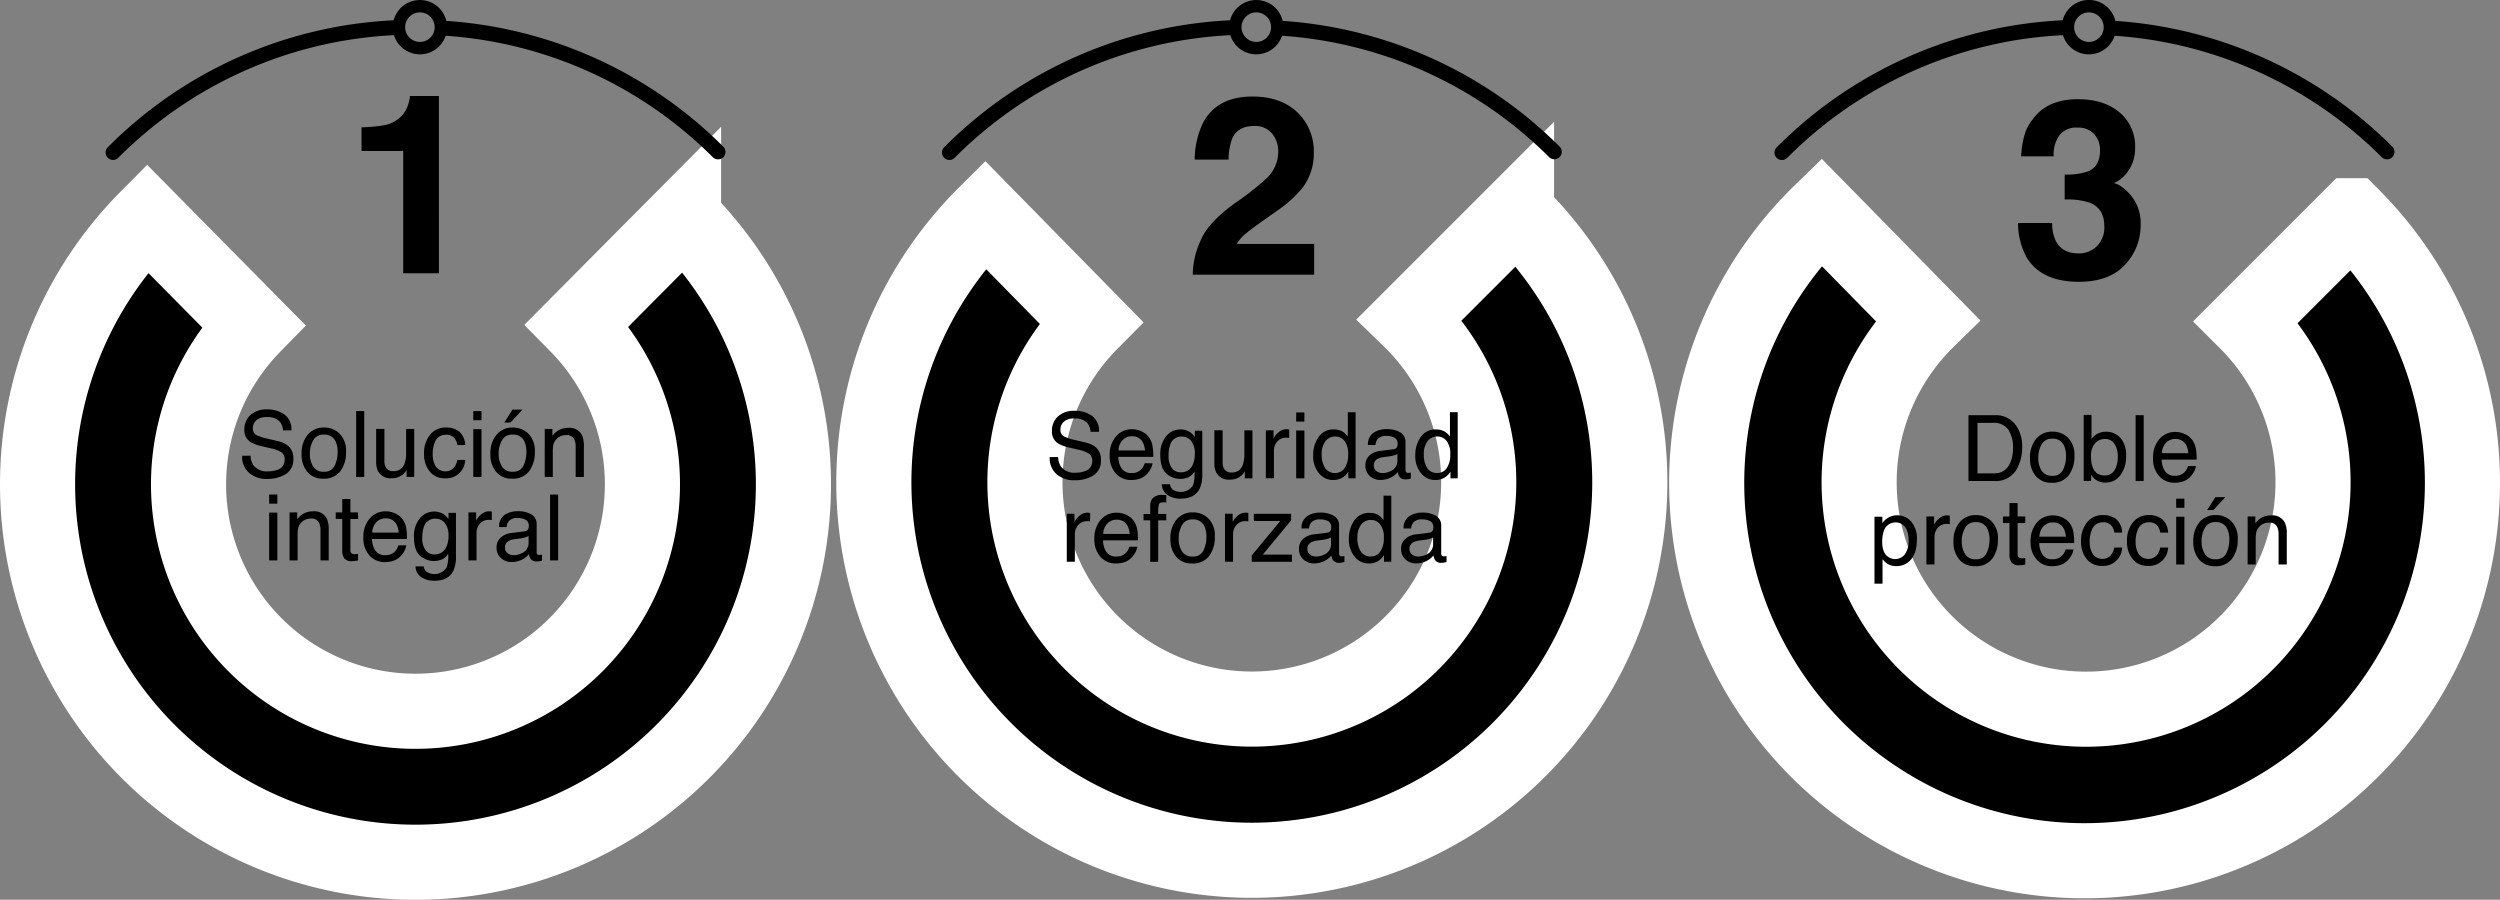 <svg xmlns="http://www.w3.org/2000/svg" xmlns:xlink="http://www.w3.org/1999/xlink" width="599.1" height="215.615" viewBox="0 0 599.1 215.615">
    <rect x="0" y="0" width="599.1" height="215.615" fill="#808080" stroke="none"/>
    <path d="M363.418,50.914,337.83,76.5a54.375,54.375,0,1,1-76.416.728L236.068,51.4a90.578,90.578,0,1,0,127.35-.485"/>
    <path d="M363.418,50.914,337.83,76.5a54.375,54.375,0,1,1-76.416.728L236.068,51.4a90.578,90.578,0,1,0,127.35-.485Z" fill="none" stroke="#fff" stroke-miterlimit="10" stroke-width="18"/>
    <path d="M163.806,52.211,138.3,77.888a54.384,54.384,0,1,1-77.618.158L35.248,52.3a90.567,90.567,0,1,0,128.558-.087"/>
    <path d="M163.806,52.211,138.3,77.888a54.384,54.384,0,1,1-77.618.158L35.248,52.3a90.567,90.567,0,1,0,128.558-.087Z" fill="none" stroke="#fff" stroke-miterlimit="10" stroke-width="18"/>
    <path d="M563.6,51.709,538.286,77.025a54.387,54.387,0,1,1-76.417-.33L436.436,50.777a90.553,90.553,0,1,0,127.166.932"/>
    <path d="M563.6,51.709,538.286,77.025a54.387,54.387,0,1,1-76.417-.33L436.436,50.777a90.553,90.553,0,1,0,127.166.932Z" fill="none" stroke="#fff" stroke-miterlimit="10" stroke-width="18"/>
    <path d="M173.334,35.149a103.662,103.662,0,0,0-66.38-30.143,6.5,6.5,0,0,0-12.612-.147A103.678,103.678,0,0,0,25.8,35.315a1.783,1.783,0,0,0,2.521,2.521A100.139,100.139,0,0,1,94.412,8.428a6.5,6.5,0,0,0,12.384.14,100.127,100.127,0,0,1,64.022,29.108,1.783,1.783,0,0,0,2.516-2.527m-72.705-25.1a3.54,3.54,0,1,1,3.54-3.54,3.541,3.541,0,0,1-3.54,3.54"/>
    <path d="M373.764,35.149a103.67,103.67,0,0,0-66.38-30.143,6.5,6.5,0,0,0-12.612-.147A103.678,103.678,0,0,0,226.23,35.315a1.783,1.783,0,0,0,2.521,2.521A100.139,100.139,0,0,1,294.842,8.428a6.5,6.5,0,0,0,12.384.14,100.129,100.129,0,0,1,64.023,29.108,1.783,1.783,0,0,0,2.515-2.527m-72.705-25.1a3.54,3.54,0,1,1,3.54-3.54,3.541,3.541,0,0,1-3.54,3.54"/>
    <path d="M573.3,35.149a103.667,103.667,0,0,0-66.38-30.143A6.5,6.5,0,0,0,494.3,4.859a103.683,103.683,0,0,0-68.543,30.456,1.783,1.783,0,0,0,2.522,2.521,100.143,100.143,0,0,1,66.09-29.408,6.5,6.5,0,0,0,12.385.14,100.127,100.127,0,0,1,64.022,29.108,1.783,1.783,0,0,0,2.516-2.527m-72.706-25.1a3.54,3.54,0,1,1,3.541-3.54,3.541,3.541,0,0,1-3.541,3.54"/>
    <path d="M60.04,109.2a4.441,4.441,0,0,0,.61,2.182,3.986,3.986,0,0,0,3.612,1.568,6.183,6.183,0,0,0,2.111-.344,2.419,2.419,0,0,0,1.842-2.385,2.087,2.087,0,0,0-.78-1.837,7.739,7.739,0,0,0-2.478-.934l-2.07-.484a9.2,9.2,0,0,1-2.872-1.041,3.335,3.335,0,0,1-1.457-2.955,4.608,4.608,0,0,1,1.432-3.491,5.644,5.644,0,0,1,4.056-1.365,6.914,6.914,0,0,1,4.1,1.2,4.372,4.372,0,0,1,1.688,3.829H67.828a4.068,4.068,0,0,0-.659-1.943,3.748,3.748,0,0,0-3.182-1.236,3.58,3.58,0,0,0-2.606.8,2.538,2.538,0,0,0-.793,1.847,1.816,1.816,0,0,0,.936,1.7,13.419,13.419,0,0,0,2.78.859l2.144.506a6.467,6.467,0,0,1,2.394,1,3.789,3.789,0,0,1,1.457,3.213,4.037,4.037,0,0,1-1.86,3.748,8.165,8.165,0,0,1-4.321,1.129,6.365,6.365,0,0,1-4.495-1.5,5.14,5.14,0,0,1-1.592-4.051Z"/>
    <path d="M81.4,103.939a5.807,5.807,0,0,1,1.525,4.357,7.51,7.51,0,0,1-1.344,4.594,4.847,4.847,0,0,1-4.171,1.813,4.7,4.7,0,0,1-3.744-1.6,6.363,6.363,0,0,1-1.386-4.31,6.884,6.884,0,0,1,1.461-4.615,4.891,4.891,0,0,1,3.925-1.718,5.156,5.156,0,0,1,3.734,1.482m-1.2,7.646a7.307,7.307,0,0,0,.707-3.235,5.807,5.807,0,0,0-.51-2.618,2.864,2.864,0,0,0-2.783-1.587,2.739,2.739,0,0,0-2.55,1.351,6.318,6.318,0,0,0-.8,3.262,5.49,5.49,0,0,0,.8,3.057,2.8,2.8,0,0,0,2.529,1.224,2.631,2.631,0,0,0,2.607-1.454"/>
    <rect width="1.934" height="15.779" transform="translate(85.349 98.515)"/>
    <path d="M92.116,102.791v7.637a3.291,3.291,0,0,0,.272,1.439,1.888,1.888,0,0,0,1.873,1.031,2.646,2.646,0,0,0,2.678-1.8,7.338,7.338,0,0,0,.387-2.653v-5.65H99.26v11.5H97.433l.022-1.7a3.88,3.88,0,0,1-.918,1.107,3.982,3.982,0,0,1-2.634.9,3.381,3.381,0,0,1-3.289-1.644,4.97,4.97,0,0,1-.475-2.352v-7.82Z"/>
    <path d="M110.018,103.4a4.537,4.537,0,0,1,1.466,3.256H109.6a3.47,3.47,0,0,0-.784-1.768,2.48,2.48,0,0,0-1.966-.7,2.715,2.715,0,0,0-2.642,1.8,7.141,7.141,0,0,0-.516,2.885,5.418,5.418,0,0,0,.731,2.908,2.836,2.836,0,0,0,4.205.447,4.02,4.02,0,0,0,.972-2.006h1.88a4.547,4.547,0,0,1-4.909,4.4,4.4,4.4,0,0,1-3.6-1.65,6.309,6.309,0,0,1-1.342-4.12,6.939,6.939,0,0,1,1.471-4.715,4.754,4.754,0,0,1,3.749-1.687,5.025,5.025,0,0,1,3.164.945"/>
    <path d="M113.418,98.515h1.966v2.191h-1.966Zm0,4.329h1.966v11.451h-1.966Z"/>
    <path d="M126.641,103.939a5.8,5.8,0,0,1,1.526,4.357,7.505,7.505,0,0,1-1.345,4.593,4.846,4.846,0,0,1-4.17,1.814,4.693,4.693,0,0,1-3.744-1.6,6.359,6.359,0,0,1-1.387-4.309,6.879,6.879,0,0,1,1.462-4.615,4.89,4.89,0,0,1,3.925-1.718,5.154,5.154,0,0,1,3.733,1.482m-1.2,7.646a7.308,7.308,0,0,0,.706-3.236,5.805,5.805,0,0,0-.51-2.617,2.864,2.864,0,0,0-2.783-1.588,2.738,2.738,0,0,0-2.549,1.352,6.316,6.316,0,0,0-.8,3.262,5.492,5.492,0,0,0,.8,3.057,2.8,2.8,0,0,0,2.528,1.224,2.631,2.631,0,0,0,2.608-1.454m-.25-13.425-2.868,3.1H120.84l1.966-3.1Z"/>
    <path d="M130.541,102.791h1.837v1.633a5.165,5.165,0,0,1,1.729-1.451,4.624,4.624,0,0,1,2.031-.44,3.348,3.348,0,0,1,3.308,1.707,6.072,6.072,0,0,1,.473,2.676v7.379h-1.966v-7.25a3.933,3.933,0,0,0-.311-1.7,1.889,1.889,0,0,0-1.87-1.075,3.837,3.837,0,0,0-1.127.139,2.908,2.908,0,0,0-1.4.945,2.855,2.855,0,0,0-.628,1.177,7.912,7.912,0,0,0-.145,1.736v6.025h-1.934Z"/>
    <path d="M64.5,118.515h1.966v2.191H64.5Zm0,4.329h1.966v11.451H64.5Z"/>
    <path d="M69.391,122.791h1.837v1.633a5.155,5.155,0,0,1,1.729-1.451,4.624,4.624,0,0,1,2.031-.44A3.348,3.348,0,0,1,78.3,124.24a6.072,6.072,0,0,1,.473,2.676v7.379H76.8v-7.25a3.933,3.933,0,0,0-.311-1.7,1.889,1.889,0,0,0-1.87-1.075,3.837,3.837,0,0,0-1.127.139,2.908,2.908,0,0,0-1.4.945,2.855,2.855,0,0,0-.628,1.177,7.912,7.912,0,0,0-.145,1.736v6.025H69.391Z"/>
    <path d="M82.013,119.578h1.955v3.213h1.837v1.578H83.968v7.51a.809.809,0,0,0,.408.8,1.7,1.7,0,0,0,.752.12c.093,0,.194,0,.3-.008s.232-.017.376-.035v1.535a4.406,4.406,0,0,1-.693.14,6.723,6.723,0,0,1-.779.043,2.1,2.1,0,0,1-1.837-.693,3.079,3.079,0,0,1-.483-1.8v-7.617H80.455v-1.578h1.558Z"/>
    <path d="M94.845,123.107a4.356,4.356,0,0,1,1.74,1.489,5.151,5.151,0,0,1,.768,2.029,13.356,13.356,0,0,1,.171,2.535H89.156a4.974,4.974,0,0,0,.821,2.818,2.735,2.735,0,0,0,2.376,1.061,3.057,3.057,0,0,0,2.4-1,3.42,3.42,0,0,0,.71-1.349h1.9a4.014,4.014,0,0,1-.5,1.413,5.085,5.085,0,0,1-.947,1.272,4.448,4.448,0,0,1-2.164,1.16,6.512,6.512,0,0,1-1.568.172,4.8,4.8,0,0,1-3.618-1.562,6.105,6.105,0,0,1-1.484-4.377,6.64,6.64,0,0,1,1.5-4.5,4.915,4.915,0,0,1,3.907-1.729,5.208,5.208,0,0,1,2.36.574m.692,4.518a5.05,5.05,0,0,0-.543-2.01,2.783,2.783,0,0,0-2.631-1.4,2.906,2.906,0,0,0-2.216.962,3.655,3.655,0,0,0-.948,2.444Z"/>
    <path d="M106.37,123.252a5.363,5.363,0,0,1,1.112,1.1V122.9h1.784v10.463a7.743,7.743,0,0,1-.643,3.459q-1.2,2.341-4.528,2.342a5.542,5.542,0,0,1-3.116-.833,3.254,3.254,0,0,1-1.414-2.6h1.966a2.191,2.191,0,0,0,.556,1.192,3.5,3.5,0,0,0,4.946-.924,8.851,8.851,0,0,0,.374-3.3,3.785,3.785,0,0,1-1.391,1.311,4.975,4.975,0,0,1-5.409-.9q-1.4-1.326-1.4-4.387a6.662,6.662,0,0,1,1.407-4.512,4.344,4.344,0,0,1,3.4-1.623,4.168,4.168,0,0,1,2.354.666m.236,2.074a2.8,2.8,0,0,0-2.233-1.031,2.757,2.757,0,0,0-2.779,1.912,7.52,7.52,0,0,0-.4,2.674,4.765,4.765,0,0,0,.786,2.96,2.531,2.531,0,0,0,2.111,1.014,2.962,2.962,0,0,0,2.917-1.879,6.086,6.086,0,0,0,.47-2.482,4.814,4.814,0,0,0-.876-3.168"/>
    <path d="M112.263,122.791H114.1v1.986a4.392,4.392,0,0,1,1.106-1.412,2.873,2.873,0,0,1,2.031-.832c.035,0,.1,0,.182.01s.233.021.441.043v2.041a3.011,3.011,0,0,0-.317-.043c-.1-.006-.2-.01-.317-.01a2.757,2.757,0,0,0-2.245.94,3.278,3.278,0,0,0-.784,2.164v6.617h-1.934Z"/>
    <path d="M125.7,127.332a1.051,1.051,0,0,0,.892-.557,1.71,1.71,0,0,0,.129-.744,1.582,1.582,0,0,0-.7-1.44,3.749,3.749,0,0,0-2.011-.447,2.546,2.546,0,0,0-2.144.82,2.727,2.727,0,0,0-.461,1.35h-1.8a3.335,3.335,0,0,1,1.379-2.969,5.635,5.635,0,0,1,3.073-.834,6.245,6.245,0,0,1,3.294.774,2.623,2.623,0,0,1,1.256,2.406v6.628a.85.85,0,0,0,.123.483.6.6,0,0,0,.521.182,2.854,2.854,0,0,0,.29-.016c.108-.011.222-.027.344-.049v1.43a5.241,5.241,0,0,1-.688.16,4.893,4.893,0,0,1-.644.033,1.59,1.59,0,0,1-1.45-.709,2.722,2.722,0,0,1-.333-1.063,4.938,4.938,0,0,1-1.7,1.343,5.259,5.259,0,0,1-2.439.568,3.627,3.627,0,0,1-2.616-.971A3.223,3.223,0,0,1,119,131.281a3.127,3.127,0,0,1,1-2.479,4.769,4.769,0,0,1,2.621-1.084Zm-4.071,5.224a2.277,2.277,0,0,0,1.45.482,4.428,4.428,0,0,0,1.977-.472A2.655,2.655,0,0,0,126.668,130v-1.555a3.327,3.327,0,0,1-.911.378,7.932,7.932,0,0,1-1.094.214l-1.168.151a4.479,4.479,0,0,0-1.58.439,1.709,1.709,0,0,0-.9,1.608,1.589,1.589,0,0,0,.612,1.318"/>
    <rect width="1.934" height="15.779" transform="translate(131.824 118.515)"/>
    <path d="M253.566,109.53a4.437,4.437,0,0,0,.61,2.181,3.984,3.984,0,0,0,3.612,1.568,6.158,6.158,0,0,0,2.111-.344,2.417,2.417,0,0,0,1.842-2.384,2.086,2.086,0,0,0-.78-1.837,7.747,7.747,0,0,0-2.478-.935l-2.07-.483a9.2,9.2,0,0,1-2.872-1.042,3.332,3.332,0,0,1-1.457-2.954,4.611,4.611,0,0,1,1.432-3.492,5.648,5.648,0,0,1,4.056-1.364,6.907,6.907,0,0,1,4.1,1.2,4.371,4.371,0,0,1,1.688,3.829h-2.009a4.068,4.068,0,0,0-.659-1.944,3.75,3.75,0,0,0-3.182-1.235,3.575,3.575,0,0,0-2.606.795,2.534,2.534,0,0,0-.793,1.847,1.817,1.817,0,0,0,.936,1.7,13.484,13.484,0,0,0,2.78.859l2.144.505a6.466,6.466,0,0,1,2.394,1,3.787,3.787,0,0,1,1.457,3.212,4.037,4.037,0,0,1-1.86,3.749,8.164,8.164,0,0,1-4.321,1.128,6.361,6.361,0,0,1-4.5-1.5,5.138,5.138,0,0,1-1.592-4.05Z"/>
    <path d="M273.692,103.433a4.372,4.372,0,0,1,1.74,1.489,5.156,5.156,0,0,1,.768,2.03,13.351,13.351,0,0,1,.171,2.535H268a4.977,4.977,0,0,0,.821,2.818,2.737,2.737,0,0,0,2.376,1.06,3.053,3.053,0,0,0,2.4-1,3.422,3.422,0,0,0,.71-1.348h1.9a4.028,4.028,0,0,1-.5,1.413,5.1,5.1,0,0,1-.947,1.272,4.457,4.457,0,0,1-2.164,1.16,6.563,6.563,0,0,1-1.568.172,4.8,4.8,0,0,1-3.618-1.563,6.1,6.1,0,0,1-1.484-4.377,6.635,6.635,0,0,1,1.495-4.5,4.913,4.913,0,0,1,3.907-1.73,5.208,5.208,0,0,1,2.36.574m.692,4.518a5.04,5.04,0,0,0-.543-2.009,2.781,2.781,0,0,0-2.631-1.4,2.906,2.906,0,0,0-2.216.962,3.65,3.65,0,0,0-.948,2.443Z"/>
    <path d="M285.217,103.579a5.313,5.313,0,0,1,1.112,1.1v-1.45h1.784v10.463a7.743,7.743,0,0,1-.643,3.459q-1.2,2.341-4.528,2.342a5.542,5.542,0,0,1-3.116-.832,3.256,3.256,0,0,1-1.414-2.606h1.966a2.194,2.194,0,0,0,.556,1.193,3.5,3.5,0,0,0,4.946-.924,8.857,8.857,0,0,0,.374-3.3,3.768,3.768,0,0,1-1.391,1.311,4.977,4.977,0,0,1-5.409-.9q-1.4-1.327-1.4-4.388a6.666,6.666,0,0,1,1.407-4.512,4.347,4.347,0,0,1,3.4-1.622,4.16,4.16,0,0,1,2.354.666m.236,2.073a2.8,2.8,0,0,0-2.233-1.031,2.758,2.758,0,0,0-2.779,1.912,7.526,7.526,0,0,0-.4,2.675,4.769,4.769,0,0,0,.786,2.96,2.534,2.534,0,0,0,2.111,1.014,2.961,2.961,0,0,0,2.917-1.88,6.081,6.081,0,0,0,.47-2.481,4.815,4.815,0,0,0-.876-3.169"/>
    <path d="M292.99,103.117v7.638a3.3,3.3,0,0,0,.272,1.439,1.888,1.888,0,0,0,1.873,1.031,2.646,2.646,0,0,0,2.678-1.8,7.339,7.339,0,0,0,.387-2.654v-5.65h1.934v11.505h-1.827l.022-1.7a3.889,3.889,0,0,1-.918,1.106,3.982,3.982,0,0,1-2.634.9,3.38,3.38,0,0,1-3.289-1.643,4.975,4.975,0,0,1-.475-2.353v-7.82Z"/>
    <path d="M303.345,103.117h1.837V105.1a4.4,4.4,0,0,1,1.106-1.413,2.873,2.873,0,0,1,2.031-.832c.035,0,.1,0,.182.011s.233.021.441.043v2.041a2.765,2.765,0,0,0-.317-.043c-.1-.007-.2-.011-.317-.011a2.76,2.76,0,0,0-2.245.94,3.281,3.281,0,0,0-.784,2.165v6.617h-1.934Z"/>
    <path d="M310.618,98.842h1.966v2.191h-1.966Zm0,4.329h1.966v11.451h-1.966Z"/>
    <path d="M321.826,103.471a5.177,5.177,0,0,1,1.166,1.128V98.787h1.859v15.834h-1.74v-1.6a4.175,4.175,0,0,1-1.6,1.536,4.548,4.548,0,0,1-2.108.473,4.258,4.258,0,0,1-3.317-1.617,6.333,6.333,0,0,1-1.4-4.3,7.445,7.445,0,0,1,1.279-4.356,4.181,4.181,0,0,1,3.654-1.843,4.068,4.068,0,0,1,2.2.559M317.51,112.1a2.729,2.729,0,0,0,2.5,1.246,2.63,2.63,0,0,0,2.2-1.154,5.474,5.474,0,0,0,.861-3.315,4.917,4.917,0,0,0-.888-3.228,2.764,2.764,0,0,0-2.191-1.047,2.887,2.887,0,0,0-2.356,1.117,5.137,5.137,0,0,0-.9,3.287,5.714,5.714,0,0,0,.78,3.094"/>
    <path d="M333.906,107.66a1.052,1.052,0,0,0,.892-.558,1.707,1.707,0,0,0,.129-.744,1.582,1.582,0,0,0-.7-1.44,3.759,3.759,0,0,0-2.011-.447,2.546,2.546,0,0,0-2.144.82,2.727,2.727,0,0,0-.461,1.35h-1.8a3.334,3.334,0,0,1,1.379-2.968,5.636,5.636,0,0,1,3.073-.835,6.245,6.245,0,0,1,3.294.774,2.625,2.625,0,0,1,1.256,2.406v6.629a.846.846,0,0,0,.123.482.6.6,0,0,0,.521.183,2.61,2.61,0,0,0,.29-.017c.108-.01.222-.026.344-.048v1.429a5.28,5.28,0,0,1-.688.161,4.924,4.924,0,0,1-.644.032,1.59,1.59,0,0,1-1.45-.709,2.716,2.716,0,0,1-.333-1.062,4.925,4.925,0,0,1-1.7,1.342,5.26,5.26,0,0,1-2.439.569,3.624,3.624,0,0,1-2.616-.972,3.223,3.223,0,0,1-1.015-2.429,3.13,3.13,0,0,1,1-2.479,4.761,4.761,0,0,1,2.621-1.083Zm-4.071,5.223a2.271,2.271,0,0,0,1.45.482,4.427,4.427,0,0,0,1.977-.471,2.656,2.656,0,0,0,1.611-2.564v-1.554a3.327,3.327,0,0,1-.911.377,7.786,7.786,0,0,1-1.094.214l-1.168.151a4.523,4.523,0,0,0-1.58.439,1.71,1.71,0,0,0-.9,1.608,1.587,1.587,0,0,0,.612,1.318"/>
    <path d="M346.3,103.471a5.177,5.177,0,0,1,1.166,1.128V98.787h1.859v15.834h-1.74v-1.6a4.175,4.175,0,0,1-1.6,1.536,4.549,4.549,0,0,1-2.108.473,4.258,4.258,0,0,1-3.317-1.617,6.333,6.333,0,0,1-1.4-4.3,7.445,7.445,0,0,1,1.279-4.356,4.181,4.181,0,0,1,3.654-1.843,4.068,4.068,0,0,1,2.2.559m-4.316,8.626a2.729,2.729,0,0,0,2.5,1.246,2.63,2.63,0,0,0,2.2-1.154,5.474,5.474,0,0,0,.861-3.315,4.917,4.917,0,0,0-.888-3.228,2.764,2.764,0,0,0-2.191-1.047,2.887,2.887,0,0,0-2.356,1.117,5.137,5.137,0,0,0-.9,3.287,5.714,5.714,0,0,0,.78,3.094"/>
    <path d="M255.644,123.117h1.837V125.1a4.4,4.4,0,0,1,1.106-1.413,2.873,2.873,0,0,1,2.031-.832c.035,0,.1,0,.182.011s.233.021.441.043v2.041a2.765,2.765,0,0,0-.317-.043c-.1-.007-.2-.011-.317-.011a2.76,2.76,0,0,0-2.245.94,3.28,3.28,0,0,0-.784,2.165v6.617h-1.934Z"/>
    <path d="M270.024,123.433a4.372,4.372,0,0,1,1.74,1.489,5.156,5.156,0,0,1,.768,2.03,13.351,13.351,0,0,1,.171,2.535h-8.368a4.977,4.977,0,0,0,.821,2.818,2.737,2.737,0,0,0,2.376,1.06,3.053,3.053,0,0,0,2.4-1,3.422,3.422,0,0,0,.71-1.348h1.9a4.027,4.027,0,0,1-.5,1.413,5.1,5.1,0,0,1-.947,1.272,4.457,4.457,0,0,1-2.164,1.16,6.563,6.563,0,0,1-1.568.172,4.8,4.8,0,0,1-3.618-1.563,6.1,6.1,0,0,1-1.484-4.377,6.635,6.635,0,0,1,1.495-4.5,4.913,4.913,0,0,1,3.907-1.73,5.208,5.208,0,0,1,2.36.574m.692,4.518a5.04,5.04,0,0,0-.543-2.009,2.781,2.781,0,0,0-2.631-1.4,2.906,2.906,0,0,0-2.216.962,3.65,3.65,0,0,0-.948,2.443Z"/>
    <path d="M276.055,119.6a2.96,2.96,0,0,1,2.61-.988c.122,0,.247,0,.376.01s.276.018.441.033v1.761c-.2-.014-.35-.022-.44-.026s-.176-.006-.256-.006q-.89,0-1.064.457a8.917,8.917,0,0,0-.174,2.325h1.934V124.7h-1.934v9.926h-1.912V124.7h-1.6V123.17h1.6v-1.8a3.438,3.438,0,0,1,.419-1.762"/>
    <path d="M289.6,124.266a5.806,5.806,0,0,1,1.525,4.357,7.51,7.51,0,0,1-1.344,4.594,4.849,4.849,0,0,1-4.171,1.813,4.7,4.7,0,0,1-3.744-1.6,6.362,6.362,0,0,1-1.386-4.309,6.882,6.882,0,0,1,1.461-4.615,4.891,4.891,0,0,1,3.925-1.718,5.152,5.152,0,0,1,3.734,1.482m-1.2,7.646a7.31,7.31,0,0,0,.707-3.235,5.808,5.808,0,0,0-.51-2.619,2.864,2.864,0,0,0-2.783-1.587,2.741,2.741,0,0,0-2.55,1.351,6.321,6.321,0,0,0-.8,3.262,5.493,5.493,0,0,0,.8,3.058,2.8,2.8,0,0,0,2.529,1.223,2.631,2.631,0,0,0,2.607-1.453"/>
    <path d="M293.554,123.117h1.837V125.1a4.4,4.4,0,0,1,1.106-1.413,2.873,2.873,0,0,1,2.031-.832c.035,0,.1,0,.182.011s.233.021.441.043v2.041a2.765,2.765,0,0,0-.317-.043c-.1-.007-.2-.011-.317-.011a2.76,2.76,0,0,0-2.245.94,3.28,3.28,0,0,0-.784,2.165v6.617h-1.934Z"/>
    <path d="M299.967,133.1l6.832-8.25h-6.327v-1.729H309.4V124.7l-6.788,8.2H309.6v1.729h-9.636Z"/>
    <path d="M317.992,127.66a1.052,1.052,0,0,0,.892-.558,1.707,1.707,0,0,0,.129-.744,1.582,1.582,0,0,0-.7-1.44,3.759,3.759,0,0,0-2.011-.447,2.546,2.546,0,0,0-2.144.82,2.727,2.727,0,0,0-.461,1.35h-1.8a3.334,3.334,0,0,1,1.379-2.968,5.636,5.636,0,0,1,3.073-.835,6.245,6.245,0,0,1,3.294.774,2.625,2.625,0,0,1,1.256,2.406v6.629a.846.846,0,0,0,.123.482.6.6,0,0,0,.521.183,2.608,2.608,0,0,0,.29-.017c.108-.01.222-.026.344-.048v1.429a5.284,5.284,0,0,1-.688.161,4.927,4.927,0,0,1-.644.032,1.59,1.59,0,0,1-1.45-.709,2.717,2.717,0,0,1-.333-1.062,4.925,4.925,0,0,1-1.7,1.342,5.26,5.26,0,0,1-2.439.569,3.623,3.623,0,0,1-2.616-.972,3.223,3.223,0,0,1-1.015-2.429,3.13,3.13,0,0,1,1-2.479,4.761,4.761,0,0,1,2.621-1.083Zm-4.071,5.223a2.271,2.271,0,0,0,1.45.482,4.427,4.427,0,0,0,1.977-.471,2.656,2.656,0,0,0,1.611-2.564v-1.554a3.328,3.328,0,0,1-.911.377,7.785,7.785,0,0,1-1.094.214l-1.168.151a4.522,4.522,0,0,0-1.58.439,1.71,1.71,0,0,0-.9,1.608,1.587,1.587,0,0,0,.612,1.318"/>
    <path d="M330.382,123.471a5.177,5.177,0,0,1,1.166,1.128v-5.812h1.859v15.834h-1.74v-1.6a4.175,4.175,0,0,1-1.6,1.536,4.549,4.549,0,0,1-2.108.473,4.258,4.258,0,0,1-3.317-1.617,6.333,6.333,0,0,1-1.4-4.3,7.445,7.445,0,0,1,1.279-4.356,4.181,4.181,0,0,1,3.654-1.843,4.068,4.068,0,0,1,2.2.559m-4.316,8.626a2.729,2.729,0,0,0,2.5,1.246,2.63,2.63,0,0,0,2.2-1.154,5.474,5.474,0,0,0,.861-3.315,4.917,4.917,0,0,0-.888-3.228,2.764,2.764,0,0,0-2.191-1.047,2.887,2.887,0,0,0-2.356,1.117,5.137,5.137,0,0,0-.9,3.287,5.714,5.714,0,0,0,.78,3.094"/>
    <path d="M342.463,127.66a1.052,1.052,0,0,0,.892-.558,1.707,1.707,0,0,0,.129-.744,1.582,1.582,0,0,0-.7-1.44,3.759,3.759,0,0,0-2.011-.447,2.55,2.55,0,0,0-2.145.82,2.747,2.747,0,0,0-.461,1.35h-1.8a3.334,3.334,0,0,1,1.379-2.968,5.636,5.636,0,0,1,3.073-.835,6.247,6.247,0,0,1,3.294.774,2.625,2.625,0,0,1,1.256,2.406v6.629a.846.846,0,0,0,.123.482.6.6,0,0,0,.521.183,2.608,2.608,0,0,0,.29-.017c.108-.01.222-.026.344-.048v1.429a5.284,5.284,0,0,1-.688.161,4.927,4.927,0,0,1-.644.032,1.592,1.592,0,0,1-1.451-.709,2.734,2.734,0,0,1-.332-1.062,4.929,4.929,0,0,1-1.7,1.342,5.253,5.253,0,0,1-2.438.569,3.623,3.623,0,0,1-2.616-.972,3.223,3.223,0,0,1-1.015-2.429,3.127,3.127,0,0,1,1-2.479,4.758,4.758,0,0,1,2.621-1.083Zm-4.071,5.223a2.269,2.269,0,0,0,1.45.482,4.427,4.427,0,0,0,1.977-.471,2.656,2.656,0,0,0,1.611-2.564v-1.554a3.327,3.327,0,0,1-.911.377,7.771,7.771,0,0,1-1.1.214l-1.167.151a4.522,4.522,0,0,0-1.58.439,1.71,1.71,0,0,0-.9,1.608,1.587,1.587,0,0,0,.612,1.318"/>
    <path d="M471.725,99.494h6.307a5.911,5.911,0,0,1,4.982,2.309,8.59,8.59,0,0,1,1.58,5.339,10.755,10.755,0,0,1-.933,4.544,5.75,5.75,0,0,1-5.65,3.588h-6.286Zm5.888,13.954a5.644,5.644,0,0,0,1.744-.226,3.846,3.846,0,0,0,1.995-1.611,6.7,6.7,0,0,0,.893-2.449,9.56,9.56,0,0,0,.158-1.654,7.833,7.833,0,0,0-1.14-4.555,4.172,4.172,0,0,0-3.671-1.622h-3.708v12.117Z"/>
    <path d="M495.594,104.917a5.809,5.809,0,0,1,1.525,4.357,7.51,7.51,0,0,1-1.344,4.594,4.847,4.847,0,0,1-4.171,1.814,4.7,4.7,0,0,1-3.744-1.6,6.363,6.363,0,0,1-1.386-4.31,6.886,6.886,0,0,1,1.461-4.615,4.89,4.89,0,0,1,3.925-1.717,5.155,5.155,0,0,1,3.734,1.481m-1.2,7.646a7.3,7.3,0,0,0,.707-3.234,5.809,5.809,0,0,0-.51-2.619,2.864,2.864,0,0,0-2.783-1.587,2.739,2.739,0,0,0-2.55,1.351,6.318,6.318,0,0,0-.8,3.262,5.49,5.49,0,0,0,.8,3.057,2.8,2.8,0,0,0,2.529,1.224,2.631,2.631,0,0,0,2.607-1.454"/>
    <path d="M499.331,99.44h1.88v5.725a4.237,4.237,0,0,1,3.441-1.7,4.5,4.5,0,0,1,3.5,1.477,6.273,6.273,0,0,1,1.344,4.356,7.449,7.449,0,0,1-1.328,4.533,4.3,4.3,0,0,1-3.676,1.805,3.785,3.785,0,0,1-2.223-.634,5.338,5.338,0,0,1-1.152-1.2v1.472h-1.785Zm7.394,13.245a6.121,6.121,0,0,0,.782-3.287,5.383,5.383,0,0,0-.782-3.008,2.574,2.574,0,0,0-2.3-1.192,3.213,3.213,0,0,0-2.322.977,4.376,4.376,0,0,0-1,3.223,7.1,7.1,0,0,0,.41,2.632,2.828,2.828,0,0,0,2.856,1.9,2.594,2.594,0,0,0,2.355-1.246"/>
    <rect width="1.934" height="15.78" transform="translate(511.782 99.494)"/>
    <path d="M523.723,104.085a4.371,4.371,0,0,1,1.74,1.489,5.156,5.156,0,0,1,.768,2.03,13.354,13.354,0,0,1,.171,2.535h-8.368a4.974,4.974,0,0,0,.821,2.817,2.735,2.735,0,0,0,2.376,1.061,3.057,3.057,0,0,0,2.4-1,3.423,3.423,0,0,0,.71-1.348h1.9a4.018,4.018,0,0,1-.5,1.412,5.109,5.109,0,0,1-.947,1.273,4.465,4.465,0,0,1-2.164,1.16,6.562,6.562,0,0,1-1.568.172,4.8,4.8,0,0,1-3.618-1.563,6.105,6.105,0,0,1-1.484-4.377,6.635,6.635,0,0,1,1.495-4.5,4.913,4.913,0,0,1,3.907-1.73,5.208,5.208,0,0,1,2.36.574m.692,4.518a5.04,5.04,0,0,0-.543-2.009,2.781,2.781,0,0,0-2.631-1.4,2.905,2.905,0,0,0-2.216.961,3.654,3.654,0,0,0-.948,2.444Z"/>
    <path d="M449.2,123.823h1.891v1.526a4.674,4.674,0,0,1,1.271-1.214,4.093,4.093,0,0,1,2.3-.645,4.342,4.342,0,0,1,3.329,1.5,6.136,6.136,0,0,1,1.367,4.282q0,3.76-1.973,5.371a4.477,4.477,0,0,1-2.912,1.02,3.967,3.967,0,0,1-2.189-.569,5.051,5.051,0,0,1-1.154-1.106v5.876H449.2Zm7.275,9.018a5.378,5.378,0,0,0,.9-3.389,6.3,6.3,0,0,0-.4-2.363,2.926,2.926,0,0,0-5.519.107,7.935,7.935,0,0,0-.4,2.729,5.766,5.766,0,0,0,.4,2.267,2.935,2.935,0,0,0,5.018.649"/>
    <path d="M461.648,123.769h1.837v1.987a4.4,4.4,0,0,1,1.106-1.413,2.873,2.873,0,0,1,2.031-.832c.035,0,.1,0,.182.011s.233.021.441.043v2.041a2.765,2.765,0,0,0-.317-.043c-.1-.007-.2-.011-.317-.011a2.76,2.76,0,0,0-2.245.94,3.28,3.28,0,0,0-.784,2.165v6.617h-1.934Z"/>
    <path d="M477.257,124.917a5.809,5.809,0,0,1,1.525,4.357,7.51,7.51,0,0,1-1.344,4.594,4.847,4.847,0,0,1-4.171,1.814,4.7,4.7,0,0,1-3.744-1.6,6.363,6.363,0,0,1-1.386-4.31,6.886,6.886,0,0,1,1.461-4.615,4.89,4.89,0,0,1,3.925-1.717,5.155,5.155,0,0,1,3.734,1.481m-1.2,7.646a7.3,7.3,0,0,0,.707-3.234,5.809,5.809,0,0,0-.51-2.619,2.864,2.864,0,0,0-2.783-1.587,2.739,2.739,0,0,0-2.55,1.351,6.318,6.318,0,0,0-.8,3.262,5.49,5.49,0,0,0,.8,3.057,2.8,2.8,0,0,0,2.529,1.224,2.631,2.631,0,0,0,2.607-1.454"/>
    <path d="M481.543,120.557H483.5v3.212h1.837v1.579H483.5v7.509a.811.811,0,0,0,.408.805,1.716,1.716,0,0,0,.752.119c.093,0,.194,0,.3-.007s.232-.018.376-.036v1.536a4.4,4.4,0,0,1-.693.139,6.507,6.507,0,0,1-.779.043,2.1,2.1,0,0,1-1.837-.693,3.079,3.079,0,0,1-.483-1.8v-7.616h-1.558v-1.579h1.558Z"/>
    <path d="M494.375,124.085a4.371,4.371,0,0,1,1.74,1.489,5.155,5.155,0,0,1,.768,2.03,13.349,13.349,0,0,1,.171,2.535h-8.368a4.973,4.973,0,0,0,.821,2.817,2.735,2.735,0,0,0,2.376,1.061,3.057,3.057,0,0,0,2.4-1,3.423,3.423,0,0,0,.71-1.348h1.9a4.018,4.018,0,0,1-.5,1.412,5.11,5.11,0,0,1-.947,1.273,4.464,4.464,0,0,1-2.164,1.16,6.562,6.562,0,0,1-1.568.172,4.8,4.8,0,0,1-3.618-1.563,6.105,6.105,0,0,1-1.484-4.377,6.635,6.635,0,0,1,1.495-4.5,4.913,4.913,0,0,1,3.907-1.73,5.208,5.208,0,0,1,2.36.574m.692,4.518a5.039,5.039,0,0,0-.543-2.009,2.781,2.781,0,0,0-2.631-1.4,2.905,2.905,0,0,0-2.216.961,3.655,3.655,0,0,0-.948,2.444Z"/>
    <path d="M507.1,124.382a4.532,4.532,0,0,1,1.466,3.255h-1.88a3.474,3.474,0,0,0-.784-1.768,2.48,2.48,0,0,0-1.966-.7,2.715,2.715,0,0,0-2.642,1.8,7.143,7.143,0,0,0-.516,2.886,5.414,5.414,0,0,0,.731,2.907,2.834,2.834,0,0,0,4.2.447,4.02,4.02,0,0,0,.972-2.006h1.88a4.547,4.547,0,0,1-4.909,4.4,4.4,4.4,0,0,1-3.6-1.65,6.308,6.308,0,0,1-1.342-4.119,6.942,6.942,0,0,1,1.471-4.716,4.756,4.756,0,0,1,3.749-1.686,5.019,5.019,0,0,1,3.164.945"/>
    <path d="M518.1,124.382a4.532,4.532,0,0,1,1.466,3.255h-1.88a3.474,3.474,0,0,0-.784-1.768,2.48,2.48,0,0,0-1.966-.7,2.715,2.715,0,0,0-2.642,1.8,7.144,7.144,0,0,0-.516,2.886,5.414,5.414,0,0,0,.731,2.907,2.834,2.834,0,0,0,4.205.447,4.02,4.02,0,0,0,.972-2.006h1.88a4.547,4.547,0,0,1-4.909,4.4,4.4,4.4,0,0,1-3.6-1.65,6.308,6.308,0,0,1-1.342-4.119,6.942,6.942,0,0,1,1.471-4.716,4.756,4.756,0,0,1,3.749-1.686,5.019,5.019,0,0,1,3.164.945"/>
    <path d="M521.5,119.494h1.966v2.191H521.5Zm0,4.329h1.966v11.451H521.5Z"/>
    <path d="M534.727,124.917a5.805,5.805,0,0,1,1.526,4.357,7.51,7.51,0,0,1-1.345,4.594,4.849,4.849,0,0,1-4.17,1.814,4.693,4.693,0,0,1-3.744-1.605,6.359,6.359,0,0,1-1.387-4.309,6.881,6.881,0,0,1,1.462-4.615,4.889,4.889,0,0,1,3.925-1.717,5.153,5.153,0,0,1,3.733,1.481m-1.2,7.646a7.3,7.3,0,0,0,.706-3.235,5.808,5.808,0,0,0-.51-2.618,2.864,2.864,0,0,0-2.783-1.588,2.738,2.738,0,0,0-2.549,1.352,6.316,6.316,0,0,0-.8,3.262,5.49,5.49,0,0,0,.8,3.057,2.8,2.8,0,0,0,2.528,1.224,2.631,2.631,0,0,0,2.608-1.454m-.25-13.424-2.868,3.1h-1.483l1.966-3.1Z"/>
    <path d="M538.627,123.769h1.837V125.4a5.161,5.161,0,0,1,1.729-1.45,4.61,4.61,0,0,1,2.031-.441,3.349,3.349,0,0,1,3.308,1.708,6.067,6.067,0,0,1,.473,2.675v7.38h-1.966v-7.251a3.934,3.934,0,0,0-.311-1.7,1.89,1.89,0,0,0-1.87-1.075,3.8,3.8,0,0,0-1.127.14,2.9,2.9,0,0,0-1.4.945,2.846,2.846,0,0,0-.628,1.176,7.912,7.912,0,0,0-.145,1.736v6.026h-1.934Z"/>
    <path d="M105.184,65.491H96.629v-29.3h-9.99V30.511a36.992,36.992,0,0,0,5.536-.528,7.808,7.808,0,0,0,4.1-2.226,7.336,7.336,0,0,0,1.64-3.047,7.048,7.048,0,0,0,.323-1.7h6.943Z"/>
    <path d="M304.818,31.98a5.263,5.263,0,0,0-4.277-1.787q-3.808,0-5.186,2.842a14.086,14.086,0,0,0-.937,5.215H286.3a20.521,20.521,0,0,1,1.963-8.76q3.34-6.359,11.866-6.358,6.738,0,10.722,3.736a12.916,12.916,0,0,1,3.985,9.887,13.385,13.385,0,0,1-2.813,8.379,28.014,28.014,0,0,1-6.064,5.42l-3.34,2.373q-3.137,2.228-4.292,3.223a9.445,9.445,0,0,0-1.949,2.314h18.545v7.354H285.834a19.939,19.939,0,0,1,1.963-8.35q1.785-4.248,8.437-8.994a61.82,61.82,0,0,0,7.471-5.918,8.747,8.747,0,0,0,2.607-6.094,6.751,6.751,0,0,0-1.494-4.482"/>
    <path d="M493.492,32.457a7.9,7.9,0,0,0-1.348,5.01h-7.793a20.96,20.96,0,0,1,1.084-6.006,13.533,13.533,0,0,1,3.223-4.6,11.218,11.218,0,0,1,3.9-2.285,16.865,16.865,0,0,1,5.537-.791q6.093,0,9.829,3.149a10.491,10.491,0,0,1,3.735,8.453,9.351,9.351,0,0,1-2.226,6.328,7.617,7.617,0,0,1-2.93,2.2q1.143,0,3.281,1.963a10.486,10.486,0,0,1,3.193,8.086,13.615,13.615,0,0,1-3.735,9.476q-3.735,4.088-11.06,4.088-9.024,0-12.539-5.888a17.478,17.478,0,0,1-2.05-8.2h8.2a9.546,9.546,0,0,0,.82,4.218q1.522,3.076,5.537,3.076a6.132,6.132,0,0,0,4.292-1.685,6.259,6.259,0,0,0,1.831-4.848q0-4.189-3.4-5.6a17.239,17.239,0,0,0-6.094-.791V41.832a15.824,15.824,0,0,0,5.684-.791q2.783-1.23,2.783-4.98a5.569,5.569,0,0,0-1.421-3.956,5.2,5.2,0,0,0-4-1.523,5.02,5.02,0,0,0-4.336,1.875"/>
</svg>
